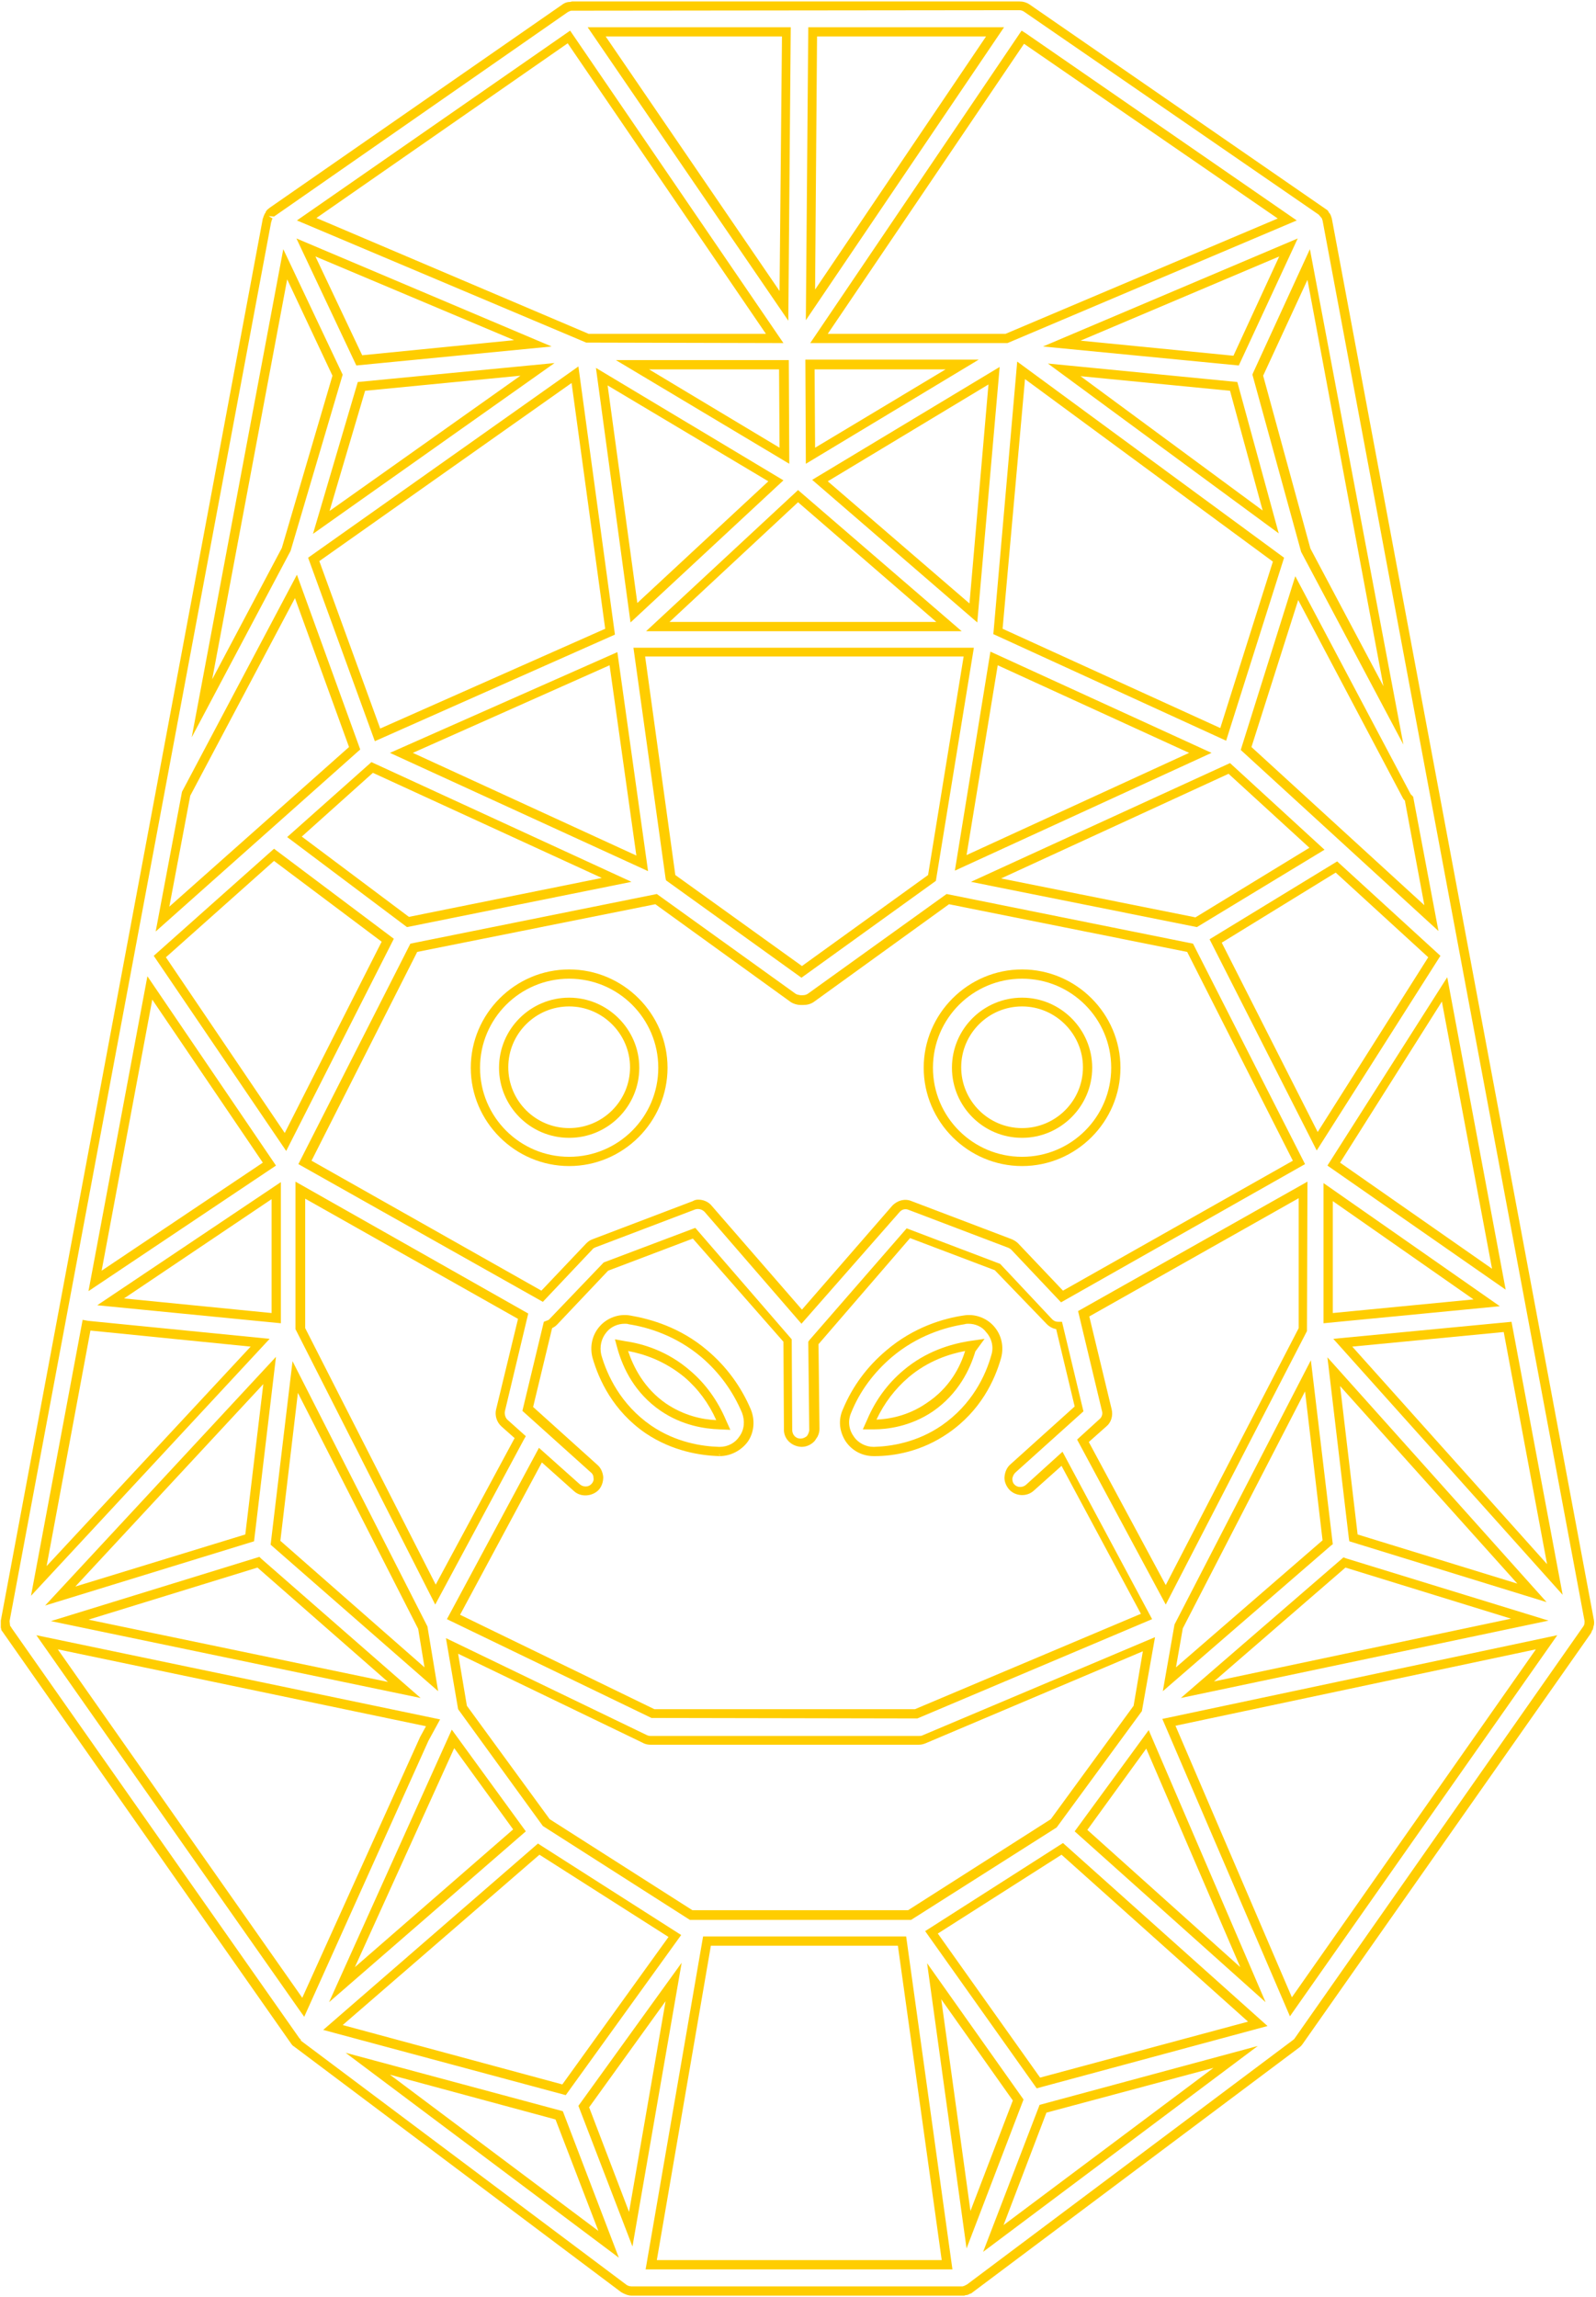 <svg width="444" height="639" viewBox="0 0 444 639" fill="none" xmlns="http://www.w3.org/2000/svg">
<path d="M243.014 405.08C239.898 405.08 237.053 403.591 235.291 401.019C233.53 398.311 233.124 395.062 234.479 392.083C237.188 385.584 241.253 380.169 246.537 375.701C254.124 369.202 262.524 366.765 268.079 365.953C271.195 365.411 274.446 366.63 276.479 368.931C278.646 371.368 279.324 374.618 278.511 377.732C276.75 383.96 272.82 392.489 263.743 398.717C256.291 403.862 248.569 405.08 243.42 405.08H243.014ZM269.433 368.254C269.027 368.254 268.756 368.254 268.35 368.39C263.066 369.202 255.208 371.504 248.027 377.596C243.149 381.793 239.22 386.938 236.782 393.031C235.833 395.197 236.104 397.634 237.459 399.529C238.679 401.425 240.846 402.508 243.014 402.508H243.15C247.891 402.373 255.072 401.29 261.982 396.551C270.382 390.729 274.175 382.741 275.801 376.919C276.479 374.753 275.937 372.316 274.311 370.556C273.227 369.067 271.33 368.254 269.433 368.254ZM240.033 397.634L241.253 394.926C243.556 389.511 246.943 384.907 251.279 381.252C257.646 375.836 264.556 373.941 269.298 373.128L273.904 372.452L271.33 375.972C269.84 380.981 266.588 387.751 259.543 392.625C253.175 396.957 246.537 397.634 243.15 397.634H240.033ZM268.485 375.836C264.15 376.649 258.188 378.544 252.769 383.147C248.975 386.397 245.995 390.323 243.827 394.926C247.079 394.791 252.498 393.978 257.782 390.323C264.15 386.126 267.13 380.304 268.485 375.836Z" fill="#FFCD00"/>
<path d="M200.201 405.08V404.539H200.065L200.201 405.08C194.917 404.945 187.059 403.727 179.607 398.717C170.53 392.489 166.601 383.824 164.839 377.732C164.026 374.618 164.704 371.368 166.872 368.931C168.904 366.63 172.155 365.411 175.272 365.953C180.826 366.901 189.226 369.202 196.814 375.701C202.097 380.169 206.162 385.72 208.872 392.083C210.091 395.062 209.82 398.446 208.059 401.019C206.297 403.456 203.317 405.08 200.201 405.08ZM173.781 368.254C171.885 368.254 169.988 369.067 168.768 370.556C167.278 372.316 166.736 374.618 167.278 376.919C168.904 382.606 172.697 390.729 181.097 396.551C188.007 401.29 195.323 402.373 200.065 402.508H200.201C202.504 402.508 204.536 401.425 205.756 399.529C207.11 397.634 207.246 395.197 206.433 393.031C203.859 386.938 200.065 381.793 195.188 377.596C188.007 371.504 180.149 369.202 174.865 368.39C174.594 368.254 174.188 368.254 173.781 368.254ZM203.181 397.769L200.201 397.634C196.001 397.499 189.768 396.551 183.807 392.489C176.491 387.48 173.375 380.575 171.885 375.565L171.072 372.587L174.052 373.128C178.794 373.805 185.704 375.836 191.936 381.252C196.272 384.907 199.659 389.646 201.962 395.062L203.181 397.769ZM174.73 375.836C176.22 380.304 179.201 386.261 185.297 390.458C190.31 393.843 195.459 394.926 199.252 395.062C197.22 390.458 194.239 386.397 190.446 383.147C184.891 378.544 179.065 376.649 174.73 375.836Z" fill="#FFCD00"/>
<path d="M158.337 324.388C143.298 324.388 130.969 312.068 130.969 297.039C130.969 282.011 143.298 269.691 158.337 269.691C173.375 269.691 185.704 282.011 185.704 297.039C185.704 312.068 173.375 324.388 158.337 324.388ZM158.337 272.263C144.653 272.263 133.543 283.365 133.543 297.039C133.543 310.714 144.653 321.816 158.337 321.816C172.02 321.816 183.13 310.714 183.13 297.039C183.13 283.365 172.02 272.263 158.337 272.263ZM158.337 316.535C147.498 316.535 138.827 307.735 138.827 297.039C138.827 286.208 147.633 277.543 158.337 277.543C169.04 277.543 177.846 286.343 177.846 297.039C177.846 307.735 169.175 316.535 158.337 316.535ZM158.337 279.98C148.988 279.98 141.401 287.562 141.401 296.904C141.401 306.246 148.988 313.828 158.337 313.828C167.685 313.828 175.272 306.246 175.272 296.904C175.272 287.697 167.685 279.98 158.337 279.98Z" fill="#FFCD00"/>
<path d="M284.337 324.388C269.298 324.388 256.969 312.068 256.969 297.039C256.969 282.011 269.298 269.691 284.337 269.691C299.375 269.691 311.704 282.011 311.704 297.039C311.704 312.068 299.375 324.388 284.337 324.388ZM284.337 272.263C270.653 272.263 259.543 283.365 259.543 297.039C259.543 310.714 270.653 321.816 284.337 321.816C298.021 321.816 309.13 310.714 309.13 297.039C309.13 283.365 298.021 272.263 284.337 272.263ZM284.337 316.535C273.498 316.535 264.827 307.735 264.827 297.039C264.827 286.208 273.633 277.543 284.337 277.543C295.04 277.543 303.846 286.343 303.846 297.039C303.846 307.735 295.04 316.535 284.337 316.535ZM284.337 279.98C274.988 279.98 267.401 287.562 267.401 296.904C267.401 306.246 274.988 313.828 284.337 313.828C293.685 313.828 301.272 306.246 301.272 296.904C301.272 287.697 293.685 279.98 284.337 279.98Z" fill="#FFCD00"/>
<path d="M175.814 638.628C174.73 638.628 173.782 638.222 172.833 637.68L81.788 569.308C81.517 569.173 81.246 568.902 80.975 568.496L0.633 453.821C0.498 453.685 0.362 453.55 0.362 453.279L0.227 452.738V452.467C0.227 452.467 0.227 452.061 0.227 451.925C0.227 451.384 0.227 451.113 0.227 450.842L73.117 60.784L73.252 60.513C73.252 60.242 73.523 59.836 73.659 59.43C73.794 59.295 73.93 59.159 73.93 58.889C74.065 58.753 74.201 58.618 74.201 58.482L75.014 57.805L156.711 1.077C157.388 0.671 157.93 0.536 158.607 0.536L159.149 0.4H283.524C284.608 0.4 285.556 0.671 286.369 1.212L369.285 58.482C369.421 58.618 369.556 58.753 369.556 58.889C369.692 59.159 369.827 59.295 369.963 59.43C370.234 59.836 370.369 60.378 370.505 60.784L443.395 450.571C443.53 451.248 443.53 451.925 443.259 452.602V452.738L443.124 453.279L442.853 453.685C442.853 453.821 442.718 454.092 442.582 454.362L362.376 568.631C362.105 569.038 361.698 569.444 361.292 569.714L270.246 637.951C270.246 637.951 270.111 638.086 269.84 638.086C269.433 638.357 269.027 638.493 268.621 638.493L268.214 638.628C267.943 638.628 267.808 638.628 267.537 638.628H175.814ZM83.685 567.684L174.324 635.649C174.73 635.92 175.272 636.055 175.678 636.055H267.537C267.672 636.055 267.808 636.055 267.808 636.055C268.079 635.92 268.35 635.92 268.485 635.785L269.027 635.514L359.666 567.548C359.801 567.413 360.072 567.277 360.208 567.007L440.55 452.331C440.55 452.196 440.685 452.196 440.685 452.061C440.821 451.655 440.821 451.248 440.821 450.978L367.93 61.326C367.795 61.055 367.795 60.784 367.659 60.649L366.846 59.701L284.879 3.243C284.472 2.973 284.066 2.837 283.524 2.837L159.014 2.973C158.743 2.973 158.472 3.108 158.201 3.243L157.93 3.379L76.233 60.242L74.743 60.107L75.827 60.784C75.691 61.055 75.556 61.19 75.556 61.461L75.42 61.867L2.665 450.978L2.801 452.196C2.801 452.331 2.936 452.467 3.072 452.602L3.207 452.873L83.278 567.007C83.414 567.142 83.549 567.277 83.685 567.413V567.684ZM264.962 631.317H179.607L195.595 538.71H252.091L264.962 631.317ZM182.724 628.744H261.982L249.788 541.283H197.762L182.724 628.744ZM172.156 628.068L96.149 571.068L156.575 587.315L172.156 628.068ZM108.478 577.161L166.466 620.621L154.543 589.617L108.478 577.161ZM273.498 626.443L289.214 585.555L349.911 569.173L273.498 626.443ZM291.111 587.721L279.188 618.996L337.582 575.265L291.111 587.721ZM268.892 625.495L257.917 546.157L284.743 584.066L268.892 625.495ZM261.846 556.175L269.975 615.07L281.762 584.337L261.846 556.175ZM175.949 624.954L160.911 585.826L189.633 546.021L175.949 624.954ZM163.891 586.232L175.001 615.341L185.162 556.717L163.891 586.232ZM157.388 582.847L89.917 564.705L149.665 512.851L150.478 513.392L189.498 538.304L157.388 582.847ZM95.336 563.351L156.44 579.869L185.975 538.846L150.072 515.965L95.336 563.351ZM288.401 580.952L257.375 537.221L295.717 512.715L352.621 563.622L288.401 580.952ZM260.898 537.898L289.35 577.973L347.201 562.403L295.311 515.965L260.898 537.898ZM84.633 561.05L83.278 559.154L10.117 454.904L122.433 478.326L119.182 484.283L84.633 561.05ZM16.078 458.83L84.091 555.769L116.878 483.2L118.504 480.222L16.078 458.83ZM358.853 560.914L323.356 478.191L433.234 454.904L358.853 560.914ZM327.014 480.086L359.395 555.634L427.272 458.83L327.014 480.086ZM91.543 556.988L125.685 481.17L146.278 509.466L91.543 556.988ZM126.362 486.314L98.724 547.24L142.756 508.924L126.362 486.314ZM352.079 556.988L298.969 509.466L319.563 481.305L352.079 556.988ZM302.492 509.06L345.034 547.24L318.885 486.45L302.492 509.06ZM253.446 534.107H191.937L151.02 507.977L127.446 475.483L124.059 455.716L179.878 482.659C180.149 482.794 180.556 482.93 180.962 482.93H255.614C255.885 482.93 256.291 482.93 256.562 482.794L321.324 455.445L317.666 476.025L293.956 508.383L253.446 534.107ZM192.614 531.399H252.633L292.33 506.081L315.363 474.535L317.937 459.372L257.511 484.96C256.833 485.231 256.291 485.367 255.614 485.367H180.962C180.285 485.367 179.472 485.231 178.795 484.825L127.446 460.049L129.885 474.535L152.917 506.081L192.614 531.399ZM255.208 478.056L181.233 477.92L124.33 450.436L149.936 402.779L161.317 412.933C162.266 413.745 163.756 413.745 164.569 412.798C164.975 412.391 165.246 411.715 165.111 411.173C165.111 410.496 164.84 409.954 164.298 409.548L145.33 392.489L151.291 367.713L151.969 367.442C152.375 367.307 152.782 367.171 152.917 366.9L167.956 351.195L193.427 341.583L220.253 372.587L220.388 397.769C220.388 399.123 221.337 400.206 222.691 400.206C223.369 400.206 223.911 399.936 224.453 399.529C224.588 399.394 224.588 399.259 224.724 399.123L224.859 398.852C224.995 398.446 225.13 398.176 225.13 397.905L224.859 373.264L225.13 372.858L252.227 341.718L278.24 351.601L292.737 367.036C293.143 367.442 293.685 367.713 294.362 367.713H295.446L301.408 392.625L282.44 409.684C282.033 410.09 281.763 410.631 281.627 411.308C281.627 411.985 281.762 412.527 282.169 412.933C282.982 413.881 284.472 413.881 285.421 413.068L295.582 403.862L320.511 450.436L255.208 478.056ZM182.046 475.483H254.53L317.395 448.947L295.311 407.788L287.588 414.693C285.691 416.453 282.44 416.318 280.679 414.287C279.866 413.339 279.324 411.985 279.459 410.767C279.595 409.413 280.137 408.194 281.085 407.382L298.969 391.271L293.821 369.744C292.872 369.608 291.924 369.067 291.246 368.39L276.75 353.361L253.175 344.426L227.704 373.941L227.975 397.499C227.975 398.176 227.84 398.852 227.433 399.665L227.162 400.071C226.891 400.477 226.756 400.748 226.485 401.019C225.537 401.966 224.317 402.508 222.962 402.508C220.117 402.373 217.949 400.206 218.085 397.499L217.949 373.264L192.749 344.561L169.175 353.497L154.949 368.525C154.543 368.931 154.136 369.202 153.595 369.473L148.311 391.406L166.195 407.517C167.143 408.33 167.685 409.548 167.82 410.902C167.82 412.256 167.414 413.475 166.601 414.422C164.84 416.318 161.588 416.589 159.691 414.828L150.749 406.84L127.988 449.217L182.046 475.483ZM117.014 472.369L14.181 450.978L72.169 433.106L72.71 433.648L117.014 472.369ZM24.614 450.571L107.936 467.901L71.627 436.085L24.614 450.571ZM328.505 472.369L373.756 433.241L374.434 433.512L430.795 450.842L328.505 472.369ZM374.298 436.085L337.717 467.766L420.363 450.301L374.298 436.085ZM323.492 470.474L326.743 451.925L364.679 378.409L370.776 429.586L370.234 429.992L323.492 470.474ZM329.046 453.008L327.15 463.84L367.93 428.503L363.053 387.074L329.046 453.008ZM121.891 470.474L75.285 429.721L81.382 378.679L118.911 452.467L121.891 470.474ZM77.994 428.638L118.098 463.84L116.336 453.144L82.872 387.48L77.994 428.638ZM12.556 446.645L76.775 377.461L70.678 428.774L12.556 446.645ZM73.252 385.043L20.956 441.365L68.24 426.878L73.252 385.043ZM324.304 446.374L299.646 400.477L305.879 394.791C306.556 394.249 306.827 393.302 306.556 392.489L299.917 364.734L363.73 328.721L363.595 370.285L324.304 446.374ZM302.898 401.154L324.304 440.959L361.292 369.473V333.324L303.033 366.224L309.266 392.083C309.672 393.843 309.13 395.738 307.775 396.822L302.898 401.154ZM121.078 446.374L82.194 369.744V328.721L146.956 365.411L140.453 392.625C140.317 393.437 140.588 394.385 141.13 394.926L146.278 399.529L145.736 400.477L121.078 446.374ZM84.904 369.473L121.214 440.823L143.162 400.071L139.504 396.822C138.149 395.603 137.607 393.708 138.014 392.083L144.111 366.9L84.904 333.459V369.473ZM430.253 445.697L375.382 428.774L375.247 427.961L369.285 377.596L430.253 445.697ZM377.685 426.878L422.124 440.553L372.808 385.584L377.685 426.878ZM8.627 443.937L22.988 367.171L24.478 367.442L75.014 372.451L8.627 443.937ZM25.156 370.15L12.962 435.679L69.73 374.618L25.156 370.15ZM434.724 443.667L370.911 372.451L420.498 367.713L434.724 443.667ZM376.195 374.618L430.388 435.137L418.33 370.556L376.195 374.618ZM222.962 368.254L196.001 337.115C195.324 336.438 194.375 336.167 193.427 336.438L165.653 346.998C165.382 347.134 164.975 347.269 164.84 347.54L151.02 362.162L83.007 323.846L114.169 262.515L182.724 248.705L221.337 276.46C221.743 276.731 222.15 276.731 222.691 276.866H223.098C223.911 276.866 224.317 276.731 224.724 276.46L263.337 248.705L331.892 262.515L363.053 323.846L295.175 362.297L281.356 347.675C281.085 347.404 280.814 347.269 280.543 347.134L252.769 336.573C251.82 336.167 250.872 336.438 250.195 337.25L222.962 368.254ZM194.24 333.73C195.595 333.73 197.085 334.272 198.033 335.49L223.098 364.328L248.162 335.49C249.517 334.001 251.685 333.324 253.582 334.136L281.356 344.697C282.033 344.967 282.711 345.373 283.253 345.915L295.717 359.048L359.666 322.899L330.266 264.816L264.014 251.548L226.349 278.762C225.537 279.303 224.588 279.574 223.504 279.574H222.691C221.879 279.574 220.795 279.303 219.982 278.762L182.317 251.548L116.065 264.816L86.665 322.899L150.614 359.048L163.078 345.915C163.62 345.373 164.162 344.967 164.975 344.697L192.749 334.136C193.156 333.865 193.698 333.73 194.24 333.73ZM78.13 368.119L27.052 363.11L78.13 328.856V368.119ZM34.504 361.214L75.556 365.276V333.595L34.504 361.214ZM368.201 368.119V329.127L417.247 363.38L368.201 368.119ZM370.776 334.136V365.276L409.93 361.485L370.776 334.136ZM24.614 359.183L41.007 271.586L76.775 324.253L24.614 359.183ZM42.362 278.085L28.272 353.497L73.117 323.44L42.362 278.085ZM418.872 358.777L369.285 324.253L402.614 271.857L418.872 358.777ZM372.808 323.44L415.079 352.955L401.124 278.626L372.808 323.44ZM79.62 320.191L42.769 265.9L76.233 236.114L109.562 261.161L79.62 320.191ZM46.156 266.306L79.214 315.182L106.175 261.973L76.233 239.499L46.156 266.306ZM366.305 320.056L336.498 261.296L371.995 239.634L400.717 265.9L366.305 320.056ZM339.885 262.244L366.576 314.911L397.33 266.306L371.588 242.748L339.885 262.244ZM222.962 271.992L185.298 244.914L185.162 244.373L176.22 180.198H270.924L260.356 245.05L222.962 271.992ZM187.872 243.425L223.098 268.743L258.188 243.425L268.079 182.635H179.472L187.872 243.425ZM43.31 259.13L50.627 220.273L82.601 159.889L100.214 208.494L43.31 259.13ZM52.93 221.356L47.104 252.225L97.098 207.817L82.059 166.388L52.93 221.356ZM400.176 258.995L345.169 208.63L360.343 160.296L392.453 220.95L393.13 221.627L400.176 258.995ZM348.15 207.817L396.247 251.819L390.827 222.71C390.556 222.44 390.421 222.304 390.285 222.033L361.156 166.93L348.15 207.817ZM332.975 257.912L270.111 245.32L342.188 212.285L368.472 236.385L332.975 257.912ZM278.511 244.373L332.569 255.204L364.272 235.843L341.782 215.264L278.511 244.373ZM113.22 257.912L79.891 232.865L103.33 212.014L175.678 245.32L113.22 257.912ZM83.956 232.729L113.762 255.068L167.414 244.237L103.736 214.993L83.956 232.729ZM180.285 242.342L108.478 209.442L171.749 181.416L180.285 242.342ZM114.846 209.442L177.033 238.009L169.582 185.072L114.846 209.442ZM265.64 242.206L275.53 181.281L337.04 209.442L265.64 242.206ZM277.562 185.072L268.892 237.874L330.808 209.442L277.562 185.072ZM390.421 207.14L361.969 153.526L348.421 104.244L348.556 103.838L364.408 69.314L390.421 207.14ZM351.401 104.515L364.543 152.578L384.866 190.894L363.73 77.843L351.401 104.515ZM104.278 206.193L85.717 155.151L160.911 101.943L171.072 176.542L104.278 206.193ZM88.833 156.098L105.769 202.673L168.362 174.918L159.014 106.546L88.833 156.098ZM341.104 206.057L276.343 176.407L282.982 100.589L357.227 155.151L341.104 206.057ZM278.917 174.918L339.479 202.537L354.111 156.234L285.15 105.463L278.917 174.918ZM53.336 205.11L78.807 69.314L95.336 104.244L95.201 104.65L80.84 153.255L53.336 205.11ZM79.891 77.708L59.027 188.998L78.401 152.443L92.491 104.515L79.891 77.708ZM267.537 175.595H179.743L222.014 136.332L267.537 175.595ZM186.246 173.022H260.491L222.014 139.716L186.246 173.022ZM271.872 173.158L225.943 133.488L278.104 102.078L271.872 173.158ZM230.279 133.895L269.704 167.877L274.988 106.952L230.279 133.895ZM175.407 173.158L165.788 102.349L217.949 133.624L175.407 173.158ZM169.04 107.223L177.304 167.742L213.749 133.895L169.04 107.223ZM87.072 148.517L99.536 106.275L154.272 100.995L87.072 148.517ZM101.569 108.712L91.678 142.153L144.788 104.515L101.569 108.712ZM355.737 148.381L291.517 101.13L344.221 106.275L355.737 148.381ZM300.595 104.65L351.266 142.018L342.188 108.712L300.595 104.65ZM224.182 129.021L224.046 100.047H272.279L224.182 129.021ZM226.62 102.755L226.756 124.553L263.066 102.755H226.62ZM219.575 129.021L171.343 100.182H219.44L219.575 129.021ZM180.556 102.755L216.866 124.553L216.73 102.755H180.556ZM99.13 101.672L82.465 66.335L153.459 96.392L99.13 101.672ZM87.749 71.344L100.756 98.829L143.027 94.632L87.749 71.344ZM344.627 101.672L290.162 96.392L361.021 66.335L344.627 101.672ZM300.595 94.767L343.137 98.964L355.872 71.344L300.595 94.767ZM280.272 95.444H225.401L284.201 8.524L285.285 9.2L360.75 61.326L280.272 95.444ZM230.279 92.871H279.73L355.466 60.784L284.879 12.179L230.279 92.871ZM217.949 95.444L163.078 95.308L82.601 61.326L158.607 8.524L217.949 95.444ZM163.756 92.871H213.072L157.93 12.044L88.02 60.649L163.756 92.871ZM219.304 89.216L163.485 7.576H219.982L219.304 89.216ZM168.498 10.148L216.866 80.957L217.543 10.148H168.498ZM224.182 89.081L224.859 7.576H279.324L224.182 89.081ZM227.298 10.148L226.756 80.551L274.311 10.148H227.298Z" fill="#FFCD00"/>
</svg>
